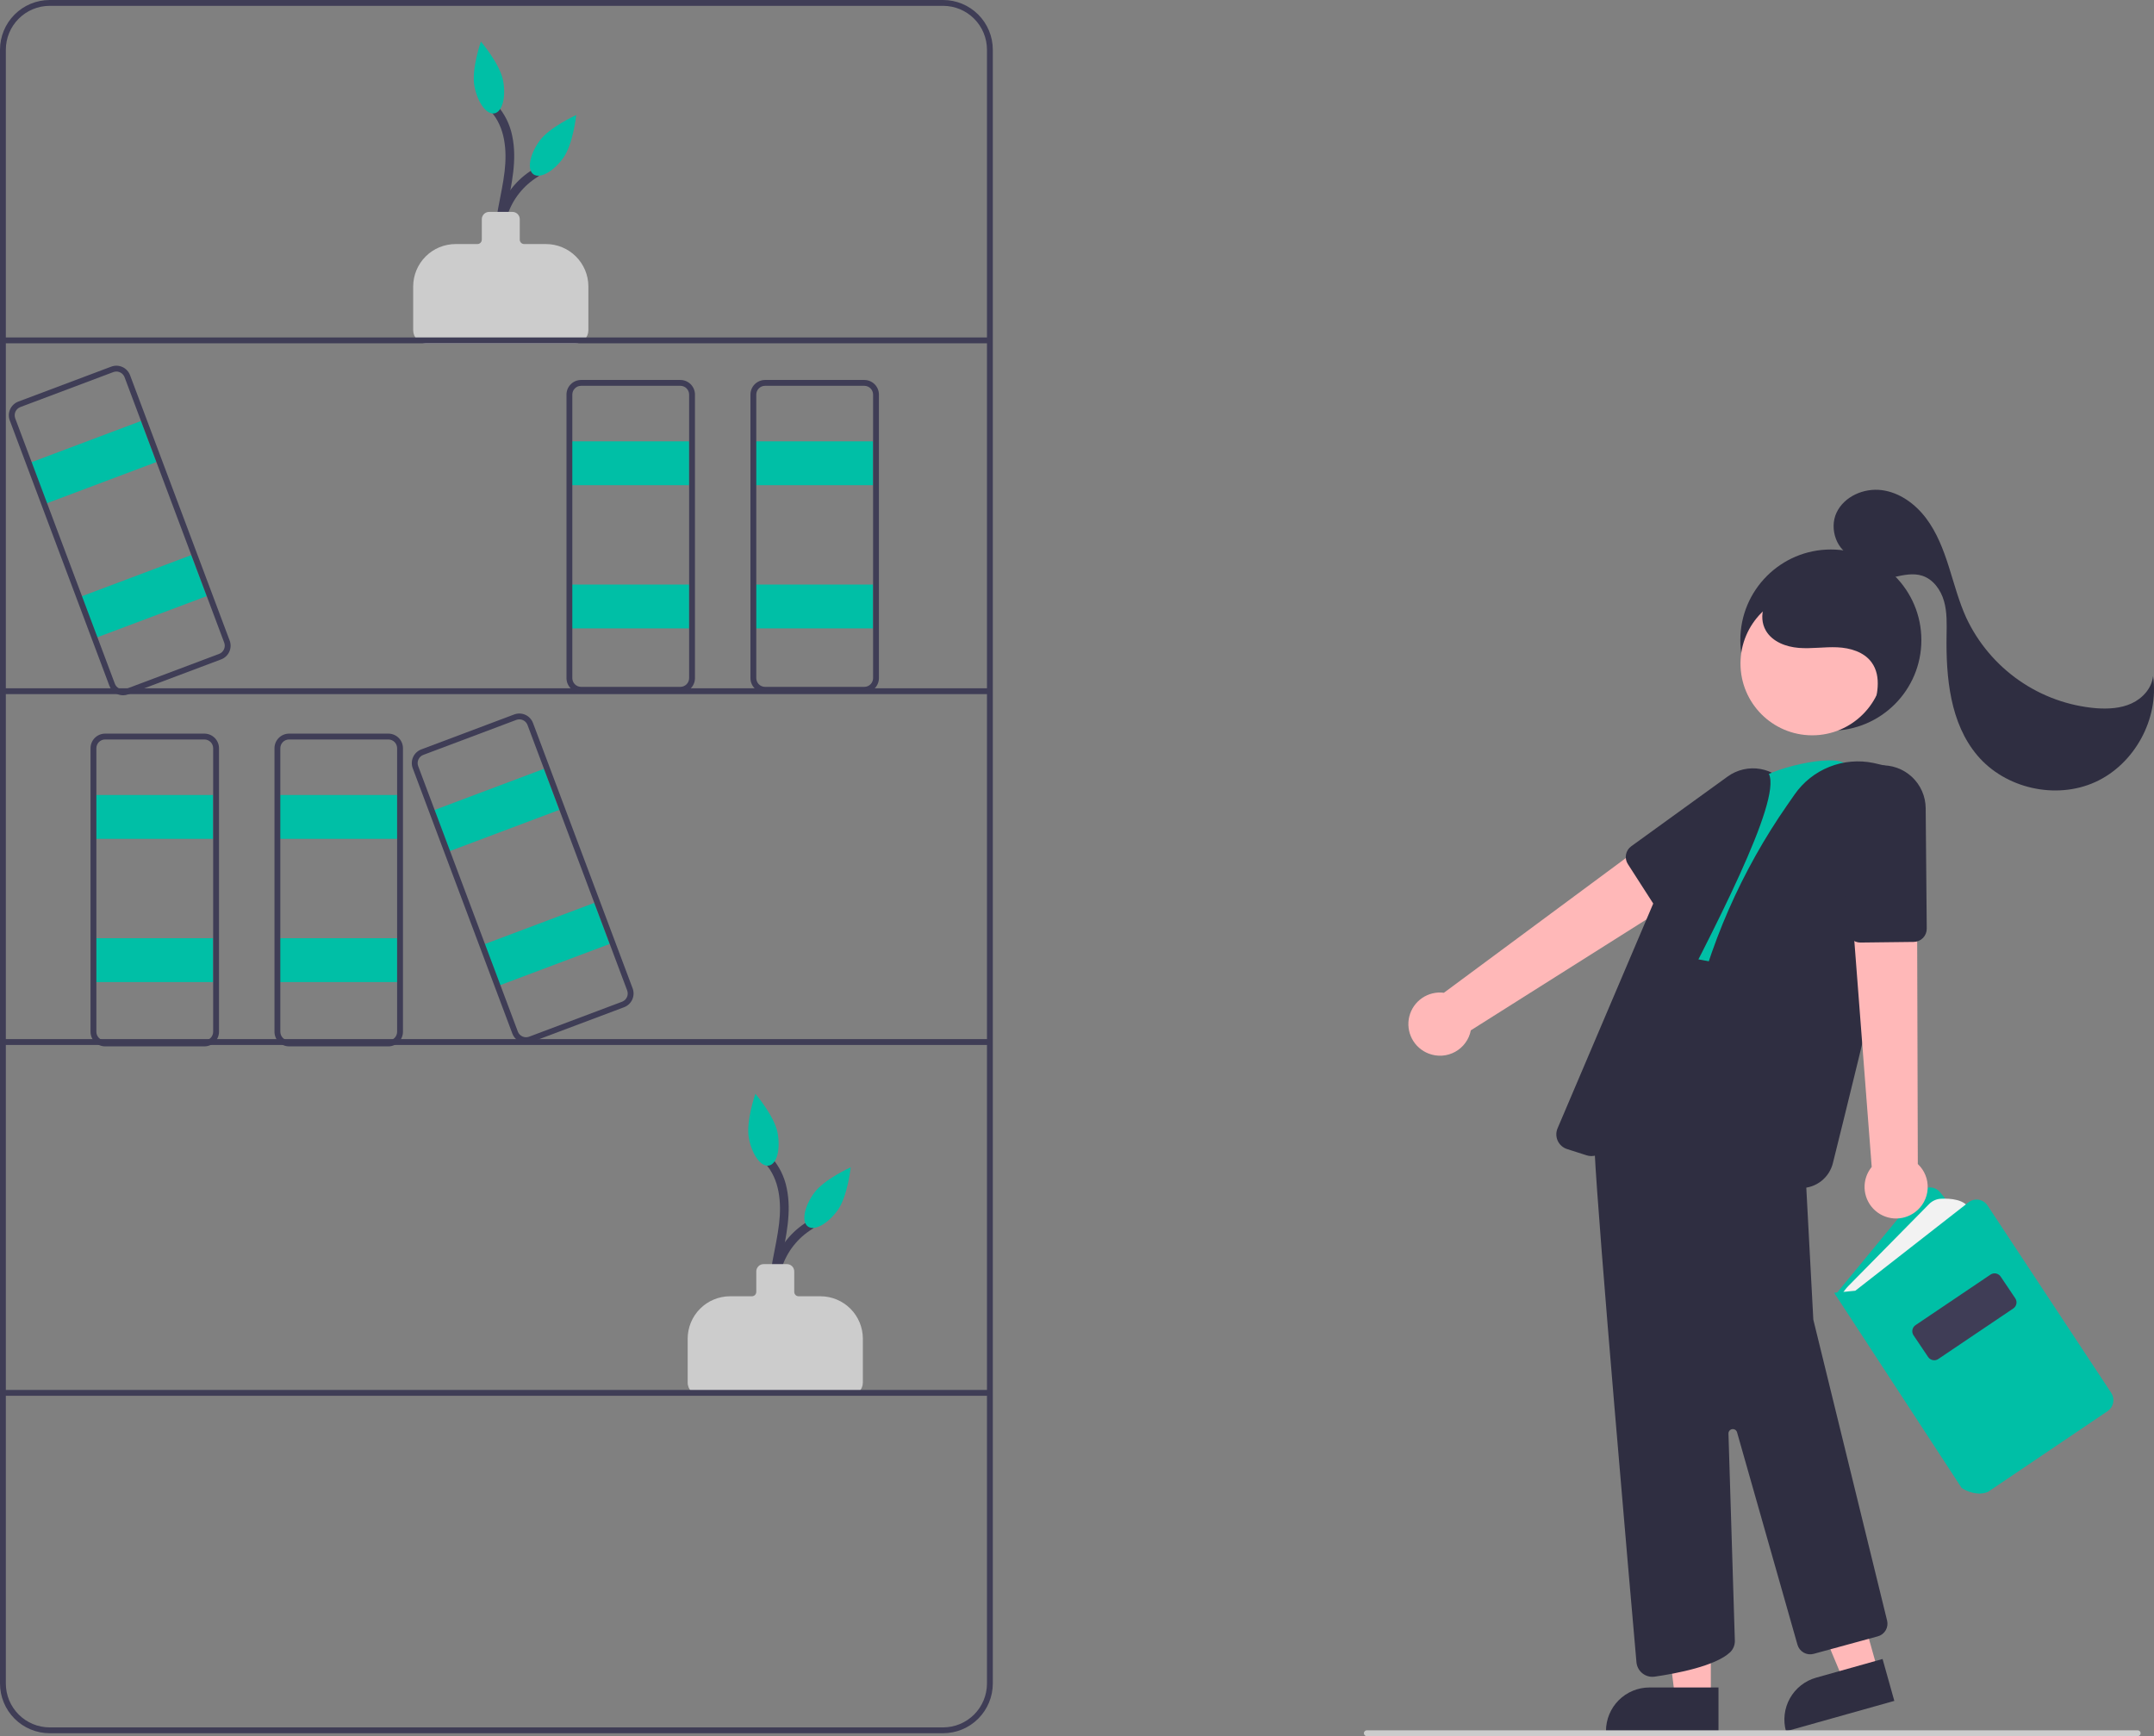 <svg width="593" height="478" viewBox="0 0 593 478" fill="none" xmlns="http://www.w3.org/2000/svg">
<rect x="0" y="0" width="593" height="478" fill="#808080" stroke="none"/>
<g clip-path="url(#clip0_1149_4507)">
<path d="M215.785 362.583C213.989 358.276 213.792 353.468 215.228 349.028C216.665 344.589 219.64 340.809 223.617 338.373C224.941 337.567 223.731 335.479 222.4 336.289C217.838 339.015 214.434 343.321 212.831 348.392C211.228 353.462 211.538 358.945 213.702 363.802C214.311 365.226 216.389 363.997 215.785 362.583Z" fill="#3F3D56"/>
<path d="M216.474 365.829C213.222 360.061 213.987 353.158 215.157 346.92C216.378 340.408 217.979 333.796 216.594 327.173C215.966 323.957 214.479 320.972 212.291 318.535C211.237 317.39 209.535 319.1 210.586 320.242C214.676 324.69 215.151 331.142 214.487 336.872C213.705 343.63 211.487 350.216 211.762 357.084C211.834 360.567 212.736 363.983 214.392 367.048C214.559 367.313 214.822 367.502 215.126 367.577C215.43 367.651 215.751 367.604 216.021 367.446C216.291 367.288 216.49 367.031 216.574 366.729C216.659 366.428 216.623 366.105 216.474 365.829Z" fill="#3F3D56"/>
<path d="M233.931 384.251H192.933C191.974 384.25 191.054 383.868 190.376 383.189C189.698 382.51 189.317 381.59 189.315 380.63V368.575C189.319 365.477 190.55 362.507 192.738 360.317C194.926 358.127 197.893 356.894 200.988 356.891H207.001C207.321 356.891 207.627 356.763 207.853 356.537C208.079 356.311 208.206 356.004 208.207 355.684V350.051C208.207 349.517 208.419 349.006 208.796 348.629C209.173 348.252 209.684 348.04 210.217 348.039H216.648C217.18 348.04 217.691 348.252 218.068 348.629C218.445 349.006 218.657 349.517 218.657 350.051V355.684C218.658 356.004 218.785 356.311 219.011 356.537C219.237 356.763 219.543 356.891 219.863 356.891H225.876C228.971 356.894 231.938 358.127 234.126 360.317C236.314 362.507 237.545 365.477 237.549 368.575V380.63C237.548 381.59 237.166 382.511 236.488 383.189C235.81 383.868 234.89 384.25 233.931 384.251Z" fill="#CCCCCC"/>
<path d="M214.062 311.858C214.925 316.444 213.856 320.495 211.675 320.907C209.493 321.318 207.025 317.934 206.162 313.348C205.299 308.762 207.953 301.137 207.953 301.137C207.953 301.137 213.199 307.272 214.062 311.858Z" fill="#00BFA6"/>
<path d="M230.617 333.194C227.884 336.974 224.21 338.982 222.412 337.679C220.614 336.376 221.372 332.255 224.106 328.475C226.839 324.695 234.197 321.383 234.197 321.383C234.197 321.383 233.351 329.414 230.617 333.194Z" fill="#00BFA6"/>
<path d="M140.219 72.886C138.424 68.579 138.227 63.771 139.663 59.331C141.099 54.891 144.075 51.112 148.052 48.676C149.376 47.87 148.165 45.782 146.834 46.592C142.273 49.318 138.869 53.624 137.266 58.694C135.663 63.765 135.973 69.248 138.137 74.105C138.745 75.529 140.823 74.3 140.219 72.886Z" fill="#3F3D56"/>
<path d="M140.909 76.132C137.656 70.364 138.422 63.46 139.592 57.222C140.813 50.71 142.414 44.098 141.029 37.475C140.4 34.26 138.913 31.275 136.726 28.838C135.672 27.692 133.97 29.403 135.02 30.545C139.111 34.992 139.585 41.445 138.922 47.175C138.139 53.933 135.921 60.519 136.197 67.387C136.269 70.87 137.17 74.286 138.827 77.351C138.994 77.615 139.257 77.805 139.561 77.879C139.865 77.954 140.186 77.907 140.456 77.749C140.726 77.591 140.924 77.334 141.009 77.032C141.093 76.731 141.057 76.408 140.909 76.132Z" fill="#3F3D56"/>
<path d="M158.366 94.554H117.367C116.408 94.553 115.489 94.171 114.811 93.492C114.133 92.813 113.751 91.893 113.75 90.933V78.878C113.754 75.78 114.984 72.81 117.173 70.62C119.361 68.429 122.328 67.197 125.422 67.194H131.436C131.755 67.193 132.062 67.066 132.288 66.84C132.514 66.613 132.641 66.307 132.641 65.987V60.354C132.642 59.82 132.854 59.309 133.231 58.932C133.607 58.555 134.118 58.342 134.651 58.342H141.082C141.615 58.342 142.126 58.555 142.503 58.932C142.879 59.309 143.091 59.82 143.092 60.354V65.987C143.092 66.307 143.219 66.613 143.445 66.84C143.672 67.066 143.978 67.193 144.298 67.194H150.311C153.406 67.197 156.372 68.429 158.561 70.62C160.749 72.81 161.98 75.78 161.983 78.878V90.933C161.982 91.893 161.601 92.813 160.923 93.492C160.244 94.171 159.325 94.553 158.366 94.554Z" fill="#CCCCCC"/>
<path d="M138.496 22.161C139.36 26.747 138.291 30.798 136.109 31.209C133.928 31.621 131.46 28.237 130.596 23.651C129.733 19.065 132.388 11.44 132.388 11.44C132.388 11.44 137.633 17.575 138.496 22.161Z" fill="#00BFA6"/>
<path d="M155.052 43.497C152.318 47.277 148.645 49.285 146.847 47.982C145.048 46.679 145.807 42.558 148.54 38.778C151.274 34.998 158.631 31.686 158.631 31.686C158.631 31.686 157.786 39.717 155.052 43.497Z" fill="#00BFA6"/>
<path d="M58.684 218.883H25.725V230.954H58.684V218.883Z" fill="#00BFA6"/>
<path d="M58.684 258.312H25.725V270.383H58.684V258.312Z" fill="#00BFA6"/>
<path d="M259.656 477.195H13.666C10.043 477.191 6.569 475.749 4.007 473.184C1.445 470.619 0.004 467.142 0 463.515V13.68C0.004 10.053 1.445 6.576 4.007 4.011C6.569 1.447 10.043 0.004 13.666 0H259.656C263.279 0.004 266.752 1.447 269.314 4.011C271.876 6.576 273.318 10.053 273.322 13.68V463.515C273.318 467.142 271.876 470.619 269.314 473.184C266.752 475.749 263.279 477.191 259.656 477.195ZM13.666 1.609C10.469 1.613 7.404 2.886 5.144 5.149C2.883 7.412 1.611 10.48 1.608 13.68V463.515C1.611 466.715 2.883 469.784 5.144 472.046C7.404 474.309 10.469 475.582 13.666 475.586H259.656C262.853 475.582 265.918 474.309 268.178 472.046C270.439 469.784 271.71 466.715 271.714 463.515V13.68C271.71 10.48 270.439 7.412 268.178 5.149C265.918 2.886 262.853 1.613 259.656 1.609H13.666Z" fill="#3F3D56"/>
<path d="M272.518 92.906H0.804V94.516H272.518V92.906Z" fill="#3F3D56"/>
<path d="M272.518 189.498H0.804V191.107H272.518V189.498Z" fill="#3F3D56"/>
<path d="M272.518 286.088H0.804V287.697H272.518V286.088Z" fill="#3F3D56"/>
<path d="M272.518 382.68H0.804V384.289H272.518V382.68Z" fill="#3F3D56"/>
<path d="M56.273 288.087H28.94C27.875 288.086 26.853 287.661 26.099 286.907C25.346 286.153 24.922 285.13 24.921 284.063V206.006C24.922 204.939 25.346 203.917 26.099 203.162C26.853 202.408 27.875 201.984 28.94 201.982H56.273C57.338 201.984 58.36 202.408 59.113 203.162C59.867 203.917 60.291 204.939 60.292 206.006V284.063C60.291 285.13 59.867 286.153 59.113 286.907C58.36 287.661 57.338 288.086 56.273 288.087ZM28.94 203.592C28.301 203.593 27.688 203.847 27.236 204.3C26.784 204.752 26.529 205.366 26.529 206.006V284.063C26.529 284.703 26.784 285.317 27.236 285.769C27.688 286.222 28.301 286.477 28.94 286.477H56.273C56.912 286.477 57.525 286.222 57.977 285.769C58.429 285.317 58.683 284.703 58.684 284.063V206.006C58.683 205.366 58.429 204.752 57.977 204.3C57.525 203.847 56.912 203.593 56.273 203.592H28.94Z" fill="#3F3D56"/>
<path d="M109.329 218.883H76.369V230.954H109.329V218.883Z" fill="#00BFA6"/>
<path d="M109.329 258.312H76.369V270.383H109.329V258.312Z" fill="#00BFA6"/>
<path d="M106.917 288.087H79.585C78.519 288.086 77.498 287.661 76.744 286.907C75.99 286.153 75.567 285.13 75.565 284.063V206.006C75.567 204.939 75.99 203.917 76.744 203.162C77.498 202.408 78.519 201.984 79.585 201.982H106.917C107.983 201.984 109.004 202.408 109.758 203.162C110.511 203.917 110.935 204.939 110.936 206.006V284.063C110.935 285.13 110.511 286.153 109.758 286.907C109.004 287.661 107.983 288.086 106.917 288.087ZM79.585 203.592C78.945 203.593 78.332 203.847 77.88 204.3C77.428 204.752 77.174 205.366 77.173 206.006V284.063C77.174 284.703 77.428 285.317 77.88 285.769C78.332 286.222 78.945 286.477 79.585 286.477H106.917C107.556 286.477 108.169 286.222 108.622 285.769C109.074 285.317 109.328 284.703 109.329 284.063V206.006C109.328 205.366 109.074 204.752 108.622 204.3C108.169 203.847 107.556 203.593 106.917 203.592H79.585Z" fill="#3F3D56"/>
<path d="M189.717 121.512H156.758V133.582H189.717V121.512Z" fill="#00BFA6"/>
<path d="M189.717 160.943H156.758V173.014H189.717V160.943Z" fill="#00BFA6"/>
<path d="M187.306 190.718H159.974C158.908 190.716 157.886 190.292 157.133 189.538C156.379 188.784 155.955 187.761 155.954 186.694V108.637C155.955 107.57 156.379 106.547 157.133 105.793C157.886 105.039 158.908 104.615 159.974 104.613H187.306C188.371 104.615 189.393 105.039 190.147 105.793C190.9 106.547 191.324 107.57 191.325 108.637V186.694C191.324 187.761 190.9 188.784 190.147 189.538C189.393 190.292 188.371 190.716 187.306 190.718ZM159.974 106.223C159.334 106.223 158.721 106.478 158.269 106.931C157.817 107.383 157.563 107.997 157.562 108.637V186.694C157.563 187.334 157.817 187.948 158.269 188.4C158.721 188.853 159.334 189.108 159.974 189.108H187.306C187.945 189.108 188.558 188.853 189.01 188.4C189.462 187.948 189.717 187.334 189.717 186.694V108.637C189.717 107.997 189.462 107.383 189.01 106.931C188.558 106.478 187.945 106.223 187.306 106.223H159.974Z" fill="#3F3D56"/>
<path d="M240.363 121.512H207.403V133.582H240.363V121.512Z" fill="#00BFA6"/>
<path d="M240.363 160.943H207.403V173.014H240.363V160.943Z" fill="#00BFA6"/>
<path d="M237.95 190.718H210.618C209.552 190.716 208.531 190.292 207.777 189.538C207.024 188.784 206.6 187.761 206.599 186.694V108.637C206.6 107.57 207.024 106.547 207.777 105.793C208.531 105.039 209.552 104.615 210.618 104.613H237.95C239.016 104.615 240.038 105.039 240.791 105.793C241.545 106.547 241.968 107.57 241.97 108.637V186.694C241.968 187.761 241.545 188.784 240.791 189.538C240.038 190.292 239.016 190.716 237.95 190.718ZM210.618 106.223C209.979 106.223 209.366 106.478 208.914 106.931C208.461 107.383 208.207 107.997 208.206 108.637V186.694C208.207 187.334 208.461 187.948 208.914 188.4C209.366 188.853 209.979 189.108 210.618 189.108H237.95C238.59 189.108 239.203 188.853 239.655 188.4C240.107 187.948 240.361 187.334 240.362 186.694V108.637C240.361 107.997 240.107 107.383 239.655 106.931C239.203 106.478 238.59 106.223 237.95 106.223H210.618Z" fill="#3F3D56"/>
<path d="M149.756 211.674L118.903 223.279L123.145 234.579L153.998 222.973L149.756 211.674Z" fill="#00BFA6"/>
<path d="M163.612 248.584L132.759 260.189L137 271.489L167.853 259.883L163.612 248.584Z" fill="#00BFA6"/>
<path d="M144.816 287.189C143.998 287.188 143.201 286.937 142.529 286.471C141.857 286.004 141.343 285.345 141.055 284.579L113.627 211.51C113.253 210.511 113.29 209.405 113.731 208.433C114.171 207.462 114.978 206.705 115.975 206.329L141.561 196.705C142.055 196.519 142.581 196.432 143.108 196.449C143.636 196.467 144.155 196.588 144.636 196.807C145.116 197.025 145.549 197.336 145.91 197.722C146.27 198.108 146.552 198.561 146.737 199.056L174.166 272.124C174.54 273.123 174.502 274.23 174.062 275.201C173.622 276.173 172.814 276.93 171.817 277.306L146.232 286.93C145.779 287.101 145.3 287.189 144.816 287.189ZM142.976 198.055C142.686 198.056 142.398 198.109 142.126 198.211L116.541 207.835C115.943 208.061 115.458 208.515 115.194 209.098C114.93 209.681 114.907 210.345 115.132 210.944L142.56 284.013C142.672 284.31 142.84 284.582 143.057 284.813C143.273 285.045 143.533 285.231 143.821 285.362C144.11 285.493 144.421 285.566 144.738 285.577C145.054 285.587 145.37 285.535 145.666 285.424L171.252 275.8C171.85 275.574 172.334 275.119 172.598 274.537C172.863 273.954 172.885 273.29 172.661 272.69L145.232 199.622C145.059 199.162 144.751 198.766 144.348 198.487C143.945 198.207 143.466 198.056 142.976 198.055Z" fill="#3F3D56"/>
<path d="M38.82 115.912L7.967 127.518L12.208 138.817L43.061 127.211L38.82 115.912Z" fill="#00BFA6"/>
<path d="M52.675 152.824L21.822 164.43L26.064 175.729L56.917 164.123L52.675 152.824Z" fill="#00BFA6"/>
<path d="M33.879 191.428C33.062 191.426 32.264 191.175 31.593 190.709C30.921 190.243 30.407 189.583 30.119 188.817L2.69 115.748C2.316 114.749 2.354 113.643 2.794 112.672C3.234 111.7 4.042 110.943 5.039 110.567L30.624 100.943C31.118 100.757 31.644 100.67 32.172 100.688C32.699 100.705 33.218 100.827 33.699 101.045C34.18 101.263 34.613 101.574 34.973 101.96C35.334 102.346 35.615 102.799 35.801 103.294L63.229 176.363C63.603 177.362 63.566 178.468 63.125 179.44C62.685 180.411 61.878 181.168 60.881 181.544L35.295 191.168C34.843 191.339 34.363 191.427 33.879 191.428ZM32.039 102.294C31.749 102.294 31.461 102.347 31.19 102.449L5.604 112.073C5.006 112.299 4.522 112.753 4.258 113.336C3.993 113.919 3.971 114.583 4.195 115.183L31.624 188.251C31.735 188.548 31.904 188.82 32.12 189.051C32.337 189.283 32.596 189.469 32.885 189.6C33.173 189.731 33.485 189.804 33.801 189.815C34.118 189.825 34.433 189.773 34.73 189.662L60.315 180.038C60.913 179.812 61.398 179.358 61.662 178.775C61.926 178.192 61.949 177.528 61.724 176.929L34.296 103.86C34.123 103.401 33.814 103.005 33.411 102.725C33.008 102.445 32.53 102.295 32.039 102.294Z" fill="#3F3D56"/>
<path d="M504.037 201.179C517.8 201.179 528.958 190.011 528.958 176.233C528.958 162.456 517.8 151.287 504.037 151.287C490.274 151.287 479.117 162.456 479.117 176.233C479.117 190.011 490.274 201.179 504.037 201.179Z" fill="#2F2E41"/>
<path d="M393.326 290.076C394.503 290.533 395.766 290.725 397.026 290.641C398.286 290.556 399.511 290.195 400.617 289.585C401.722 288.975 402.681 288.129 403.424 287.108C404.168 286.086 404.679 284.914 404.921 283.674L473.442 240.398L460.971 226.342L397.509 273.33C395.4 273.061 393.267 273.575 391.512 274.775C389.757 275.976 388.502 277.779 387.987 279.843C387.471 281.907 387.73 284.089 388.714 285.975C389.698 287.861 391.339 289.321 393.326 290.076Z" fill="#FFB8B8"/>
<path d="M459.137 251.902C458.53 251.903 457.933 251.752 457.401 251.461C456.868 251.171 456.416 250.752 456.088 250.242L448.153 237.898C447.652 237.119 447.469 236.177 447.64 235.267C447.812 234.357 448.326 233.547 449.076 233.004L475.628 213.793C476.917 212.861 478.379 212.197 479.928 211.84C481.477 211.483 483.082 211.441 484.648 211.716C486.214 211.991 487.709 212.578 489.044 213.442C490.379 214.305 491.528 215.428 492.422 216.744C493.317 218.06 493.938 219.542 494.25 221.102C494.562 222.663 494.558 224.27 494.239 225.829C493.919 227.388 493.291 228.867 492.39 230.178C491.49 231.49 490.336 232.607 488.997 233.464L461.078 251.333C460.499 251.705 459.825 251.903 459.137 251.902Z" fill="#2F2E41"/>
<path d="M470.993 467.417L461.138 467.417L456.449 429.363L470.995 429.364L470.993 467.417Z" fill="#FFB8B8"/>
<path d="M454.098 464.598H473.105V476.577H442.13C442.13 475.004 442.44 473.446 443.041 471.993C443.643 470.539 444.524 469.219 445.636 468.106C446.747 466.994 448.066 466.112 449.518 465.51C450.97 464.908 452.526 464.598 454.098 464.598Z" fill="#2F2E41"/>
<path d="M517.003 460.041L507.514 462.708L492.724 427.34L506.728 423.404L517.003 460.041Z" fill="#FFB8B8"/>
<path d="M499.975 461.899L518.275 456.757L521.509 468.291L491.688 476.671C491.263 475.156 491.14 473.572 491.327 472.01C491.513 470.448 492.006 468.938 492.775 467.567C493.545 466.195 494.577 464.988 495.812 464.016C497.047 463.044 498.462 462.324 499.975 461.899Z" fill="#2F2E41"/>
<path d="M543.556 401.644L505.294 356.442L528.512 328.242C528.852 327.828 529.28 327.495 529.765 327.268C530.249 327.04 530.778 326.922 531.314 326.924C531.849 326.925 532.377 327.046 532.861 327.277C533.344 327.507 533.77 327.843 534.108 328.258L569.239 371.418L543.556 401.644Z" fill="#00BFA6"/>
<path d="M506.838 356.778C507.402 355.762 508.102 354.827 508.917 353.999L531.078 331.509C531.947 330.624 533.117 330.098 534.355 330.037C536.887 329.917 541.04 330.173 542.197 332.954L512.278 357.459L506.838 356.778Z" fill="#F2F2F2"/>
<path d="M544.886 411.208C543.18 411.157 541.521 410.631 540.097 409.69L539.991 409.581L504.948 355.931L510.763 355.368L541.927 331.035C542.321 330.728 542.773 330.506 543.257 330.382C543.74 330.259 544.244 330.236 544.736 330.317C545.229 330.398 545.699 330.579 546.118 330.851C546.537 331.122 546.895 331.478 547.17 331.894L581.236 383.507C581.759 384.304 581.947 385.275 581.761 386.21C581.575 387.145 581.029 387.969 580.241 388.505L547.276 410.755C546.516 411.058 545.704 411.212 544.886 411.208Z" fill="#00BFA6"/>
<path d="M532.492 374.508C532.163 374.508 531.838 374.428 531.547 374.273C531.255 374.118 531.007 373.894 530.822 373.621L526.797 367.635C526.5 367.192 526.39 366.649 526.492 366.125C526.595 365.602 526.9 365.14 527.342 364.842L547.994 350.923C548.437 350.627 548.979 350.517 549.502 350.619C550.025 350.722 550.486 351.027 550.784 351.469L554.81 357.455C555.107 357.898 555.216 358.44 555.114 358.964C555.012 359.487 554.706 359.949 554.265 360.248L533.612 374.166C533.281 374.389 532.891 374.508 532.492 374.508Z" fill="#3F3D56"/>
<path d="M454.89 461.663C453.79 461.659 452.732 461.243 451.923 460.498C451.114 459.753 450.613 458.732 450.518 457.636C448.764 437.691 439.965 337.17 438.999 316.87C437.927 294.314 456.679 258.632 456.869 258.274L456.998 258.029L466.267 259.188V260.267L475.089 261.306L492.162 262.961L497.05 322.766L499.211 363.325L519.517 446.165C519.747 447.082 519.607 448.054 519.128 448.869C518.649 449.684 517.869 450.278 516.956 450.522L499.283 455.346C498.365 455.593 497.386 455.469 496.557 455.001C495.729 454.533 495.117 453.759 494.852 452.844L478.214 394.336C478.133 394.052 477.952 393.809 477.704 393.65C477.457 393.491 477.16 393.428 476.869 393.474C476.578 393.519 476.314 393.669 476.126 393.895C475.939 394.122 475.84 394.409 475.849 394.703L477.609 451.754C477.618 452.34 477.507 452.921 477.283 453.462C477.06 454.004 476.728 454.494 476.309 454.902C472.258 458.71 461.554 460.743 455.535 461.616C455.321 461.647 455.106 461.663 454.89 461.663Z" fill="#2F2E41"/>
<path d="M507.991 210.346C505.187 207.42 486.71 211.441 482.607 215.753L454.523 261.707L500.97 270.357L511.232 211.968L507.991 210.346Z" fill="#00BFA6"/>
<path d="M495.817 327.099C494.817 327.099 493.823 326.934 492.877 326.608C490.179 325.682 486.871 324.712 483.047 323.728C466.299 319.417 460.386 305.614 465.473 282.704L465.601 282.122C470.377 260.389 479.379 239.81 492.095 221.557L494.064 218.725C496.442 215.308 499.77 212.666 503.635 211.127C507.501 209.588 511.733 209.22 515.805 210.069C523.341 211.625 527.387 213.88 527.832 216.771C528.704 222.444 511.871 291.022 504.594 320.243C504.106 322.203 502.977 323.943 501.386 325.185C499.795 326.428 497.835 327.102 495.817 327.099Z" fill="#2F2E41"/>
<path d="M438.122 318.295C437.684 318.295 437.249 318.227 436.831 318.094L431.403 316.356C430.842 316.176 430.324 315.88 429.884 315.489C429.443 315.097 429.089 314.618 428.843 314.082C428.598 313.545 428.468 312.964 428.46 312.374C428.452 311.784 428.567 311.199 428.798 310.657L457.602 242.977C463.122 230.066 472.771 219.358 485.034 212.537C485.212 212.439 485.408 212.379 485.61 212.36C485.812 212.341 486.016 212.364 486.209 212.427C486.386 212.484 486.55 212.577 486.689 212.7C486.828 212.824 486.94 212.975 487.017 213.145C490.404 220.605 471.966 255.91 457.15 284.278C449.564 298.803 443.012 311.349 442.266 314.926C442.067 315.879 441.547 316.734 440.792 317.347C440.037 317.961 439.094 318.296 438.122 318.295Z" fill="#2F2E41"/>
<path d="M527.236 333.718C528.248 332.962 529.082 331.993 529.679 330.88C530.277 329.767 530.623 328.536 530.693 327.274C530.764 326.012 530.557 324.75 530.088 323.577C529.619 322.403 528.898 321.347 527.977 320.483L527.748 239.381L509.227 242.492L515.285 321.275C513.937 322.92 513.238 325.003 513.322 327.129C513.406 329.255 514.266 331.277 515.739 332.81C517.212 334.344 519.196 335.284 521.315 335.451C523.435 335.618 525.541 335.002 527.236 333.718Z" fill="#FFB8B8"/>
<path d="M512.156 259.502C511.238 259.502 510.354 259.152 509.684 258.524C509.014 257.896 508.608 257.037 508.548 256.12L506.393 223.395C506.189 220.247 507.242 217.146 509.319 214.773C511.396 212.399 514.329 210.948 517.474 210.737C519.089 210.63 520.708 210.855 522.233 211.397C523.758 211.939 525.157 212.787 526.343 213.889C527.529 214.99 528.478 216.323 529.132 217.805C529.785 219.287 530.13 220.887 530.144 222.506L530.437 255.676C530.444 256.635 530.072 257.556 529.402 258.241C528.732 258.925 527.819 259.317 526.862 259.33L512.2 259.502L512.156 259.502Z" fill="#2F2E41"/>
<path d="M498.904 202.447C509.808 202.447 518.648 193.598 518.648 182.683C518.648 171.767 509.808 162.918 498.904 162.918C487.999 162.918 479.16 171.767 479.16 182.683C479.16 193.598 487.999 202.447 498.904 202.447Z" fill="#FFB8B8"/>
<path d="M515.32 196.513C516.793 191.822 518.145 186.291 515.231 182.332C513.131 179.48 509.361 178.376 505.825 178.218C502.289 178.06 498.742 178.66 495.214 178.379C491.686 178.098 487.957 176.704 486.164 173.649C483.84 169.687 485.808 164.23 489.545 161.562C493.281 158.894 498.218 158.522 502.765 159.143C508.519 159.827 513.929 162.249 518.274 166.088C522.501 169.993 525.256 175.622 525.133 181.379C525.01 187.136 521.785 192.868 516.645 195.453" fill="#2F2E41"/>
<path d="M510.398 153.326C505.671 151.869 503.491 145.613 505.605 141.137C507.718 136.661 513.121 134.318 518.028 134.941C522.934 135.564 527.258 138.715 530.24 142.665C533.222 146.615 535.02 151.323 536.52 156.041C538.019 160.759 539.266 165.579 541.313 170.086C544.563 177.01 549.576 182.956 555.848 187.327C562.12 191.698 569.431 194.339 577.046 194.986C580.365 195.226 583.81 195.054 586.835 193.665C589.86 192.276 592.397 189.476 592.736 186.162C594.457 197.934 587.616 210.445 576.782 215.337C565.947 220.229 552.05 217.082 544.375 207.998C536.873 199.121 535.712 186.588 535.892 174.963C535.942 171.775 536.059 168.527 535.179 165.463C534.299 162.398 532.217 159.485 529.184 158.511C526.737 157.726 524.087 158.292 521.578 158.849C519.069 159.406 516.405 159.941 513.976 159.102C511.546 158.263 509.591 155.498 510.569 153.119" fill="#2F2E41"/>
<path d="M588.512 478H376.286C376.073 478 375.868 477.915 375.717 477.764C375.567 477.613 375.482 477.409 375.482 477.195C375.482 476.982 375.567 476.777 375.717 476.626C375.868 476.475 376.073 476.391 376.286 476.391H588.512C588.725 476.391 588.93 476.475 589.08 476.626C589.231 476.777 589.316 476.982 589.316 477.195C589.316 477.409 589.231 477.613 589.08 477.764C588.93 477.915 588.725 478 588.512 478Z" fill="#CCCCCC"/>
</g>
<defs>
<clipPath id="clip0_1149_4507">
<rect width="593" height="478" fill="white"/>
</clipPath>
</defs>
</svg>
